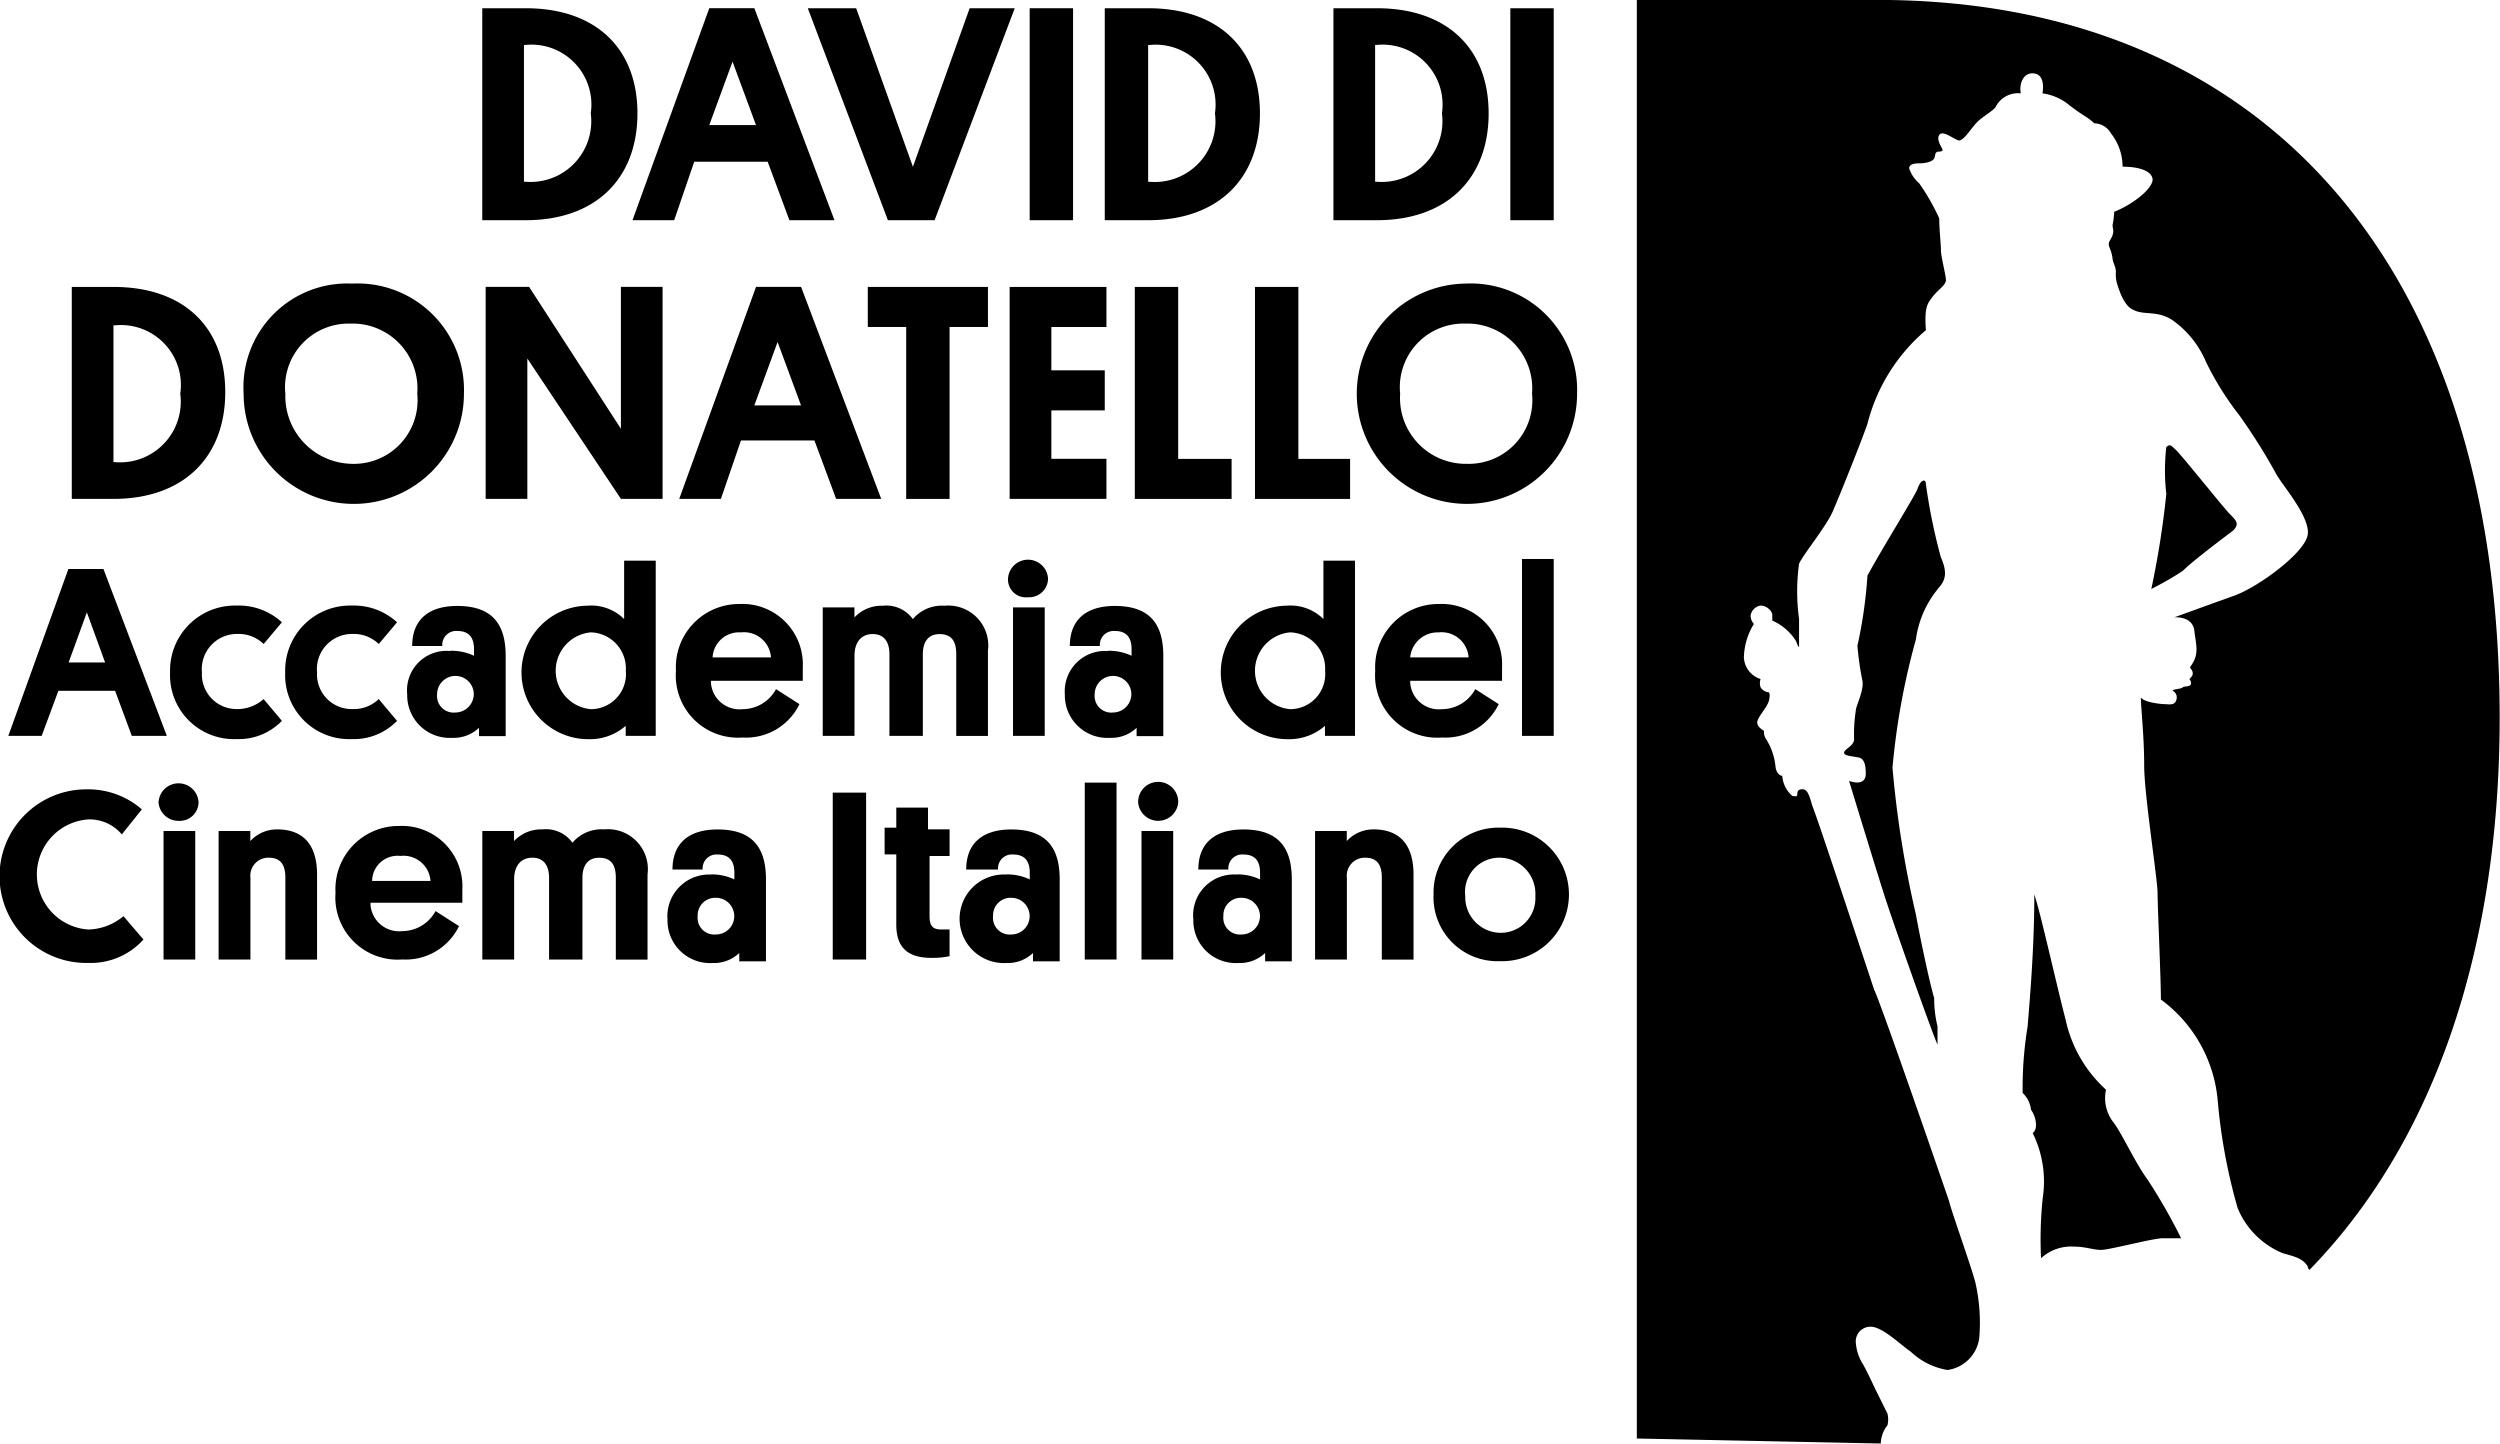 <?xml version="1.0" encoding="UTF-8"?> <svg xmlns="http://www.w3.org/2000/svg" width="95.957" height="55.409" viewBox="0 0 95.957 55.409"><g id="logo-david-donatello" transform="translate(-461.27 -252.05)"><g id="Raggruppa_329" data-name="Raggruppa 329" transform="translate(461.27 252.05)"><g id="Raggruppa_326" data-name="Raggruppa 326" transform="translate(2.753 0.316)"><path id="Tracciato_828" data-name="Tracciato 828" d="M655.365,255.34c2.691,0,4.291,1.537,4.291,4.036s-1.6,4.1-4.291,4.1H653.7V255.34ZM655.3,262h.064a2.33,2.33,0,0,0,2.5-2.626,2.3,2.3,0,0,0-2.5-2.626H655.3V262Z" transform="translate(-637.942 -255.34)"></path><path id="Tracciato_829" data-name="Tracciato 829" d="M718.809,261.233H715.99l-.769,2.242h-1.6l2.947-8.136h1.73l3.075,8.136h-1.73l-.833-2.242Zm-2.241-1.409h1.793l-.9-2.434Z" transform="translate(-692.097 -255.34)"></path><path id="Tracciato_830" data-name="Tracciato 830" d="M783.54,255.34H785.4l2.178,6.086,2.178-6.086h1.73l-3.075,8.136h-1.793l-3.075-8.136Z" transform="translate(-755.291 -255.34)"></path><path id="Tracciato_831" data-name="Tracciato 831" d="M873.775,263.476H872.11V255.34h1.665Z" transform="translate(-835.341 -255.34)"></path><path id="Tracciato_832" data-name="Tracciato 832" d="M903.735,255.34c2.691,0,4.291,1.537,4.291,4.036s-1.6,4.1-4.291,4.1H902.07V255.34Zm0,6.662h.064a2.33,2.33,0,0,0,2.5-2.626,2.3,2.3,0,0,0-2.5-2.626h-.064V262Z" transform="translate(-862.419 -255.34)"></path><path id="Tracciato_833" data-name="Tracciato 833" d="M994.965,255.34c2.691,0,4.292,1.537,4.292,4.036s-1.6,4.1-4.292,4.1H993.3V255.34ZM994.9,262h.064a2.33,2.33,0,0,0,2.5-2.626,2.3,2.3,0,0,0-2.5-2.626H994.9V262Z" transform="translate(-944.872 -255.34)"></path><path id="Tracciato_834" data-name="Tracciato 834" d="M1065.545,263.476h-1.665V255.34h1.665Z" transform="translate(-1008.662 -255.34)"></path><path id="Tracciato_835" data-name="Tracciato 835" d="M491.492,366.54c2.691,0,4.291,1.537,4.291,4.036s-1.6,4.1-4.291,4.1h-1.6V366.54Zm0,6.726h.064a2.33,2.33,0,0,0,2.5-2.626,2.3,2.3,0,0,0-2.5-2.626h-.064Z" transform="translate(-489.89 -355.843)"></path><path id="Tracciato_836" data-name="Tracciato 836" d="M562.618,365.21a4.087,4.087,0,0,1,4.292,4.228,4.228,4.228,0,0,1-8.456,0,3.984,3.984,0,0,1,4.164-4.228Zm0,6.918a2.441,2.441,0,0,0,2.5-2.691,2.489,2.489,0,0,0-2.562-2.691,2.441,2.441,0,0,0-2.5,2.691A2.6,2.6,0,0,0,562.618,372.128Z" transform="translate(-551.856 -354.641)"></path><path id="Tracciato_837" data-name="Tracciato 837" d="M656.632,369.285v5.38h-1.6V366.53H656.7l3.523,5.445V366.53h1.6v8.136h-1.6l-3.587-5.38Z" transform="translate(-639.144 -355.834)"></path><path id="Tracciato_838" data-name="Tracciato 838" d="M737.459,372.433H734.64l-.769,2.242h-1.6l2.947-8.136h1.73l3.075,8.136h-1.73l-.833-2.242Zm-2.306-1.345h1.793l-.9-2.434Z" transform="translate(-708.953 -355.843)"></path><path id="Tracciato_839" data-name="Tracciato 839" d="M810.649,368.077v6.6h-1.665v-6.6H807.51V366.54h4.612v1.537h-1.474Z" transform="translate(-776.955 -355.843)"></path><path id="Tracciato_840" data-name="Tracciato 840" d="M864.11,374.676V366.54h3.715v1.537h-2.114v1.665h2.05v1.537h-2.05v1.858h2.114v1.537H864.11Z" transform="translate(-828.11 -355.843)"></path><path id="Tracciato_841" data-name="Tracciato 841" d="M914.05,374.676V366.54h1.665v6.6h2.05v1.537H914.05Z" transform="translate(-873.246 -355.843)"></path><path id="Tracciato_842" data-name="Tracciato 842" d="M962,374.676V366.54h1.665v6.6h1.986v1.537H962Z" transform="translate(-916.583 -355.843)"></path><path id="Tracciato_843" data-name="Tracciato 843" d="M1006.775,365.21a4.087,4.087,0,0,1,4.292,4.228,4.228,4.228,0,1,1-4.292-4.228Zm.063,6.918a2.441,2.441,0,0,0,2.5-2.691,2.489,2.489,0,0,0-2.562-2.691,2.441,2.441,0,0,0-2.5,2.691A2.524,2.524,0,0,0,1006.838,372.128Z" transform="translate(-953.287 -354.641)"></path></g><g id="Raggruppa_327" data-name="Raggruppa 327" transform="translate(0 21.455)"><path id="Tracciato_844" data-name="Tracciato 844" d="M468.69,483.746h-2.178l-.641,1.73H464.59l2.306-6.406h1.345l2.434,6.406H469.33l-.641-1.73Zm-1.794-1.089h1.409l-.7-1.922-.7,1.922Z" transform="translate(-464.271 -478.686)"></path><path id="Tracciato_845" data-name="Tracciato 845" d="M532.767,497.316l.7.833a2.3,2.3,0,0,1-1.73.7,2.455,2.455,0,0,1-2.562-2.562,2.491,2.491,0,0,1,2.562-2.562,2.44,2.44,0,0,1,1.73.641l-.7.833a1.388,1.388,0,0,0-1.024-.385,1.348,1.348,0,0,0-1.345,1.474,1.33,1.33,0,0,0,1.345,1.409,1.508,1.508,0,0,0,1.024-.385Z" transform="translate(-522.647 -491.936)"></path><path id="Tracciato_846" data-name="Tracciato 846" d="M578.707,497.316l.7.833a2.3,2.3,0,0,1-1.73.7,2.455,2.455,0,0,1-2.562-2.562,2.491,2.491,0,0,1,2.562-2.562,2.44,2.44,0,0,1,1.73.641l-.7.833a1.389,1.389,0,0,0-1.025-.385,1.348,1.348,0,0,0-1.345,1.474,1.33,1.33,0,0,0,1.345,1.409,1.385,1.385,0,0,0,1.025-.385Z" transform="translate(-564.168 -491.936)"></path><path id="Tracciato_847" data-name="Tracciato 847" d="M625.363,495.459a2.05,2.05,0,0,1,.9.192V495.4c0-.448-.192-.7-.641-.7a.533.533,0,0,0-.576.576H623.89c0-.961.576-1.537,1.73-1.537,1.409,0,1.858.769,1.858,1.922v3.075h-1.024v-.32a1.4,1.4,0,0,1-1.025.385,1.631,1.631,0,0,1-1.73-1.665,1.515,1.515,0,0,1,1.665-1.665Zm.191,2.37a.71.71,0,0,0,.7-.7.7.7,0,1,0-1.408,0A.638.638,0,0,0,625.555,497.829Z" transform="translate(-608.069 -491.936)"></path><path id="Tracciato_848" data-name="Tracciato 848" d="M673.716,482.027a2.075,2.075,0,0,1-1.474.576,2.562,2.562,0,0,1-.064-5.124,1.789,1.789,0,0,1,1.409.513V475.75H674.8v6.726h-1.153v-.448h.064Zm-1.409-.576a1.348,1.348,0,0,0,1.345-1.474,1.386,1.386,0,0,0-1.345-1.474,1.48,1.48,0,0,0,0,2.948Z" transform="translate(-649.631 -475.686)"></path><path id="Tracciato_849" data-name="Tracciato 849" d="M732.285,496.07a1.1,1.1,0,0,0,1.217,1.025,1.458,1.458,0,0,0,1.281-.769l.9.576a2.272,2.272,0,0,1-2.178,1.281,2.388,2.388,0,0,1-2.562-2.562,2.425,2.425,0,0,1,2.434-2.562,2.32,2.32,0,0,1,2.434,2.434v.513h-3.523v.064Zm.064-.961h2.242a1.039,1.039,0,0,0-1.153-.961A1.017,1.017,0,0,0,732.349,495.109Z" transform="translate(-704.998 -491.33)"></path><path id="Tracciato_850" data-name="Tracciato 850" d="M793.319,498.726H792.1v-3.139c0-.448-.192-.769-.641-.769s-.7.32-.7.833v3.075H789.54v-4.932h1.217v.385a1.434,1.434,0,0,1,1.089-.448,1.25,1.25,0,0,1,1.153.513,1.455,1.455,0,0,1,1.217-.513,1.533,1.533,0,0,1,1.665,1.73v3.267h-1.217v-3.139c0-.513-.192-.769-.641-.769s-.641.32-.641.769v3.139h-.064Z" transform="translate(-757.961 -491.936)"></path><path id="Tracciato_851" data-name="Tracciato 851" d="M863.45,475.849a.769.769,0,0,1,1.537,0,.726.726,0,0,1-.769.7A.687.687,0,0,1,863.45,475.849Zm1.409,6.021h-1.217v-4.932h1.217Z" transform="translate(-824.76 -475.08)"></path><path id="Tracciato_852" data-name="Tracciato 852" d="M887.717,495.459a2.05,2.05,0,0,1,.9.192V495.4c0-.448-.192-.7-.641-.7a.533.533,0,0,0-.576.576h-1.153c0-.961.576-1.537,1.73-1.537,1.409,0,1.858.769,1.858,1.922v3.075h-1.025v-.32a1.4,1.4,0,0,1-1.024.385,1.631,1.631,0,0,1-1.73-1.665,1.546,1.546,0,0,1,1.665-1.665Zm.192,2.37a.71.71,0,0,0,.7-.7.7.7,0,1,0-1.408,0A.638.638,0,0,0,887.909,497.829Z" transform="translate(-845.184 -491.936)"></path><path id="Tracciato_853" data-name="Tracciato 853" d="M952.716,482.027a2.075,2.075,0,0,1-1.474.576,2.562,2.562,0,0,1-.063-5.124,1.789,1.789,0,0,1,1.409.513V475.75H953.8v6.726h-1.153v-.448h.064Zm-1.409-.576a1.348,1.348,0,0,0,1.345-1.474,1.386,1.386,0,0,0-1.345-1.474,1.48,1.48,0,0,0,0,2.948Z" transform="translate(-901.791 -475.686)"></path><path id="Tracciato_854" data-name="Tracciato 854" d="M1011.285,496.07a1.1,1.1,0,0,0,1.217,1.025,1.457,1.457,0,0,0,1.281-.769l.9.576a2.272,2.272,0,0,1-2.178,1.281,2.388,2.388,0,0,1-2.562-2.562,2.425,2.425,0,0,1,2.434-2.562,2.32,2.32,0,0,1,2.434,2.434v.513h-3.523v.064Zm0-.961h2.242a1.039,1.039,0,0,0-1.153-.961A1.057,1.057,0,0,0,1011.285,495.109Z" transform="translate(-957.158 -491.33)"></path><path id="Tracciato_855" data-name="Tracciato 855" d="M1069.757,481.87h-1.217v-6.79h1.217Z" transform="translate(-1010.121 -475.08)"></path><path id="Tracciato_856" data-name="Tracciato 856" d="M466.778,572.726a2.722,2.722,0,0,1-2.114.9,3.332,3.332,0,1,1-.063-6.663,3.14,3.14,0,0,1,2.114.769l-.769.961a1.621,1.621,0,0,0-1.281-.576,2.118,2.118,0,0,0,0,4.227,2.191,2.191,0,0,0,1.345-.513l.769.9Z" transform="translate(-461.27 -558.121)"></path><path id="Tracciato_857" data-name="Tracciato 857" d="M524.52,565.069a.769.769,0,0,1,1.537,0,.726.726,0,0,1-.769.7A.769.769,0,0,1,524.52,565.069Zm1.409,6.022h-1.217v-4.932h1.217Z" transform="translate(-518.435 -555.717)"></path><path id="Tracciato_858" data-name="Tracciato 858" d="M551.062,584.817c0-.513-.192-.769-.641-.769a.69.69,0,0,0-.7.769v3.139H548.5v-4.932h1.217v.385a1.385,1.385,0,0,1,1.025-.448c1.153,0,1.537.769,1.537,1.73v3.267h-1.217v-3.139Z" transform="translate(-540.109 -572.582)"></path><path id="Tracciato_859" data-name="Tracciato 859" d="M596.455,584.63a1.1,1.1,0,0,0,1.217,1.025,1.458,1.458,0,0,0,1.281-.769l.9.576a2.272,2.272,0,0,1-2.178,1.281,2.388,2.388,0,0,1-2.562-2.562,2.425,2.425,0,0,1,2.434-2.562,2.32,2.32,0,0,1,2.434,2.434v.513h-3.523v.064Zm.063-.9h2.242a1.039,1.039,0,0,0-1.153-.961A.978.978,0,0,0,596.518,583.734Z" transform="translate(-582.235 -571.371)"></path><path id="Tracciato_860" data-name="Tracciato 860" d="M657.489,587.956h-1.217v-3.139c0-.448-.192-.769-.641-.769s-.7.32-.7.833v3.075H653.71v-4.932h1.217v.385a1.434,1.434,0,0,1,1.089-.448,1.25,1.25,0,0,1,1.153.513,1.455,1.455,0,0,1,1.217-.513,1.533,1.533,0,0,1,1.665,1.73v3.267h-1.217v-3.139c0-.513-.192-.769-.641-.769s-.641.32-.641.769v3.139h-.064Z" transform="translate(-635.197 -572.582)"></path><path id="Tracciato_861" data-name="Tracciato 861" d="M729.275,584.689a2.05,2.05,0,0,1,.9.192v-.256c0-.448-.192-.7-.641-.7a.533.533,0,0,0-.576.576H727.8c0-.961.576-1.537,1.73-1.537,1.409,0,1.858.769,1.858,1.922v3.139h-1.025v-.32a1.4,1.4,0,0,1-1.024.385,1.631,1.631,0,0,1-1.73-1.665,1.6,1.6,0,0,1,1.665-1.73Zm.192,2.306a.7.7,0,1,0,0-1.408.672.672,0,0,0-.7.7A.64.64,0,0,0,729.468,586.995Z" transform="translate(-701.988 -572.582)"></path><path id="Tracciato_862" data-name="Tracciato 862" d="M794.811,574.706H793.53V568.3h1.281Z" transform="translate(-761.567 -559.332)"></path><path id="Tracciato_863" data-name="Tracciato 863" d="M815.909,575.123h.769v1.025h-.769v2.306c0,.385.128.513.448.513h.32v1.025a3.176,3.176,0,0,1-.7.064c-.961,0-1.345-.448-1.345-1.281v-2.691h-.448v-1.025h.448v-.769h1.217v.833h.064Z" transform="translate(-780.23 -564.746)"></path><path id="Tracciato_864" data-name="Tracciato 864" d="M846.539,584.689a2.051,2.051,0,0,1,.9.192v-.256c0-.448-.192-.7-.641-.7a.533.533,0,0,0-.576.576H845c0-.961.576-1.537,1.73-1.537,1.409,0,1.858.769,1.858,1.922v3.139h-1.025v-.32a1.4,1.4,0,0,1-1.025.385,1.7,1.7,0,1,1,0-3.395Zm.192,2.306a.7.7,0,1,0,0-1.408.672.672,0,0,0-.7.7A.64.64,0,0,0,846.731,586.995Z" transform="translate(-807.914 -572.582)"></path><path id="Tracciato_865" data-name="Tracciato 865" d="M895.3,571.1H894.08v-6.79H895.3Z" transform="translate(-852.444 -555.726)"></path><path id="Tracciato_866" data-name="Tracciato 866" d="M915.39,565.069a.769.769,0,1,1,1.537,0,.772.772,0,0,1-1.537,0Zm1.345,6.022h-1.217v-4.932h1.217Z" transform="translate(-871.704 -555.717)"></path><path id="Tracciato_867" data-name="Tracciato 867" d="M938.987,584.689a2.05,2.05,0,0,1,.9.192v-.256c0-.448-.192-.7-.641-.7a.533.533,0,0,0-.576.576h-1.153c0-.961.576-1.537,1.73-1.537,1.409,0,1.858.769,1.858,1.922v3.139h-1.024v-.32a1.4,1.4,0,0,1-1.025.385,1.631,1.631,0,0,1-1.73-1.665,1.566,1.566,0,0,1,1.665-1.73Zm.192,2.306a.7.7,0,0,0,0-1.408.672.672,0,0,0-.7.7A.64.64,0,0,0,939.179,586.995Z" transform="translate(-891.522 -572.582)"></path><path id="Tracciato_868" data-name="Tracciato 868" d="M988.532,584.817c0-.513-.192-.769-.641-.769a.69.69,0,0,0-.7.769v3.139H985.97v-4.932h1.217v.385a1.385,1.385,0,0,1,1.025-.448c1.153,0,1.537.769,1.537,1.73v3.267h-1.217v-3.139Z" transform="translate(-935.494 -572.582)"></path><path id="Tracciato_869" data-name="Tracciato 869" d="M1035.812,582.28a2.563,2.563,0,1,1,0,5.124,2.455,2.455,0,0,1-2.562-2.562A2.491,2.491,0,0,1,1035.812,582.28Zm0,4.036a1.329,1.329,0,0,0,1.345-1.409,1.386,1.386,0,0,0-1.345-1.474,1.315,1.315,0,0,0-1.345,1.474A1.368,1.368,0,0,0,1035.812,586.316Z" transform="translate(-978.226 -571.967)"></path></g><g id="Raggruppa_328" data-name="Raggruppa 328" transform="translate(62.839)"><path id="Tracciato_870" data-name="Tracciato 870" d="M1269.807,613.779c-.385-1.474-.961-4.1-1.217-4.869,0,2.178-.193,4.228-.256,5.06a14.5,14.5,0,0,0-.192,2.562,1.025,1.025,0,0,1,.32.641,1.067,1.067,0,0,1,.193.576c0,.256-.128.32-.128.32a4.211,4.211,0,0,1,.385,2.5,15.273,15.273,0,0,0-.064,2.306,1.691,1.691,0,0,1,1.217-.448c.513,0,.769.128,1.089.128s1.986-.448,2.37-.448h.7a21.865,21.865,0,0,0-1.281-2.242c-.513-.7-1.024-1.858-1.345-2.242a1.518,1.518,0,0,1-.256-1.217,5.057,5.057,0,0,1-1.537-2.626Z" transform="translate(-1253.346 -574.58)"></path><path id="Tracciato_871" data-name="Tracciato 871" d="M1200.628,447.958c.32-.32.385-.641.128-1.217a22.028,22.028,0,0,1-.576-2.819c0-.192-.192-.192-.32.192-.128.32-1.409,2.37-1.922,3.331a17.726,17.726,0,0,1-.385,2.691,11.219,11.219,0,0,0,.193,1.345c.064.385-.256.961-.256,1.153a5.829,5.829,0,0,0-.064,1.089c0,.256-.385.385-.385.513s.256.128.576.192c.256.064.256.448.256.641,0,.128-.064.448-.641.256,0,0,1.154,3.78,1.345,4.356.192.641,1.793,5.189,2.05,5.765v-.7a4.536,4.536,0,0,1-.128-1.089c-.192-.641-.576-2.5-.7-3.2a40.152,40.152,0,0,1-.9-5.637,27.4,27.4,0,0,1,.9-4.932,3.866,3.866,0,0,1,.833-1.922Z" transform="translate(-1189.099 -425.35)"></path><path id="Tracciato_872" data-name="Tracciato 872" d="M1123.841,307.455h0a1.163,1.163,0,0,1,.256-.7.946.946,0,0,0,0-.448l-.448-.9c-.064-.128-.385-.833-.513-1.025a1.817,1.817,0,0,1-.256-.833.564.564,0,0,1,.576-.576c.448,0,1.153.7,1.537.961a2.688,2.688,0,0,0,1.409.7,1.426,1.426,0,0,0,1.217-1.217,6.9,6.9,0,0,0-.128-2.05c-.064-.385-.961-2.882-1.025-3.2-.128-.385-2.626-7.623-2.882-8.136-.193-.576-2.178-6.6-2.37-7.047-.128-.448-.193-.641-.385-.641s-.193.128-.193.192c0,.128-.128.064-.192.064a1.124,1.124,0,0,1-.385-.769s-.192,0-.256-.32a2.393,2.393,0,0,0-.256-.9c-.128-.256-.192-.256-.192-.513,0,0-.256-.128-.256-.32s.385-.576.448-.833,0-.32,0-.32a.413.413,0,0,1-.32-.192.5.5,0,0,1,0-.32.912.912,0,0,1-.641-.833,2.575,2.575,0,0,1,.385-1.281.49.49,0,0,1-.128-.32.466.466,0,0,1,.385-.385.5.5,0,0,1,.448.32v.256a2.041,2.041,0,0,1,.9.769c.064.128.064.192.128.256v-1.089a7.759,7.759,0,0,1,0-2.113c.128-.32,1.025-1.409,1.281-1.986s1.153-2.819,1.345-3.395a6.951,6.951,0,0,1,2.242-3.587c-.064-.9.064-1.025.256-1.281s.513-.448.513-.641-.192-.9-.192-1.153-.064-.769-.064-1.217a8.3,8.3,0,0,0-.769-1.345,1.274,1.274,0,0,1-.385-.576c0-.128.128-.192.385-.192s.513-.064.576-.192,0-.192.128-.256c.064,0,.192,0,.192-.064s-.256-.385-.128-.576.513.128.7.192c.193.128.513-.448.769-.7.192-.192.641-.448.7-.576a.96.96,0,0,1,.961-.513c-.064-.32.064-.769.448-.769s.448.385.385.769a2.039,2.039,0,0,1,1.025.448c.576.448.7.448.961.7a.755.755,0,0,1,.641.385,2.065,2.065,0,0,1,.448,1.281c.7,0,1.153.192,1.153.513-.064.448-.961,1.025-1.474,1.217a3.431,3.431,0,0,1-.064.513c0,.128.064.192,0,.385s-.192.256-.128.448a1.613,1.613,0,0,1,.128.448c0,.128.128.32.128.513a1.242,1.242,0,0,0,.064.513c.064.192.256.833.641.961.385.192.9,0,1.474.385a3.755,3.755,0,0,1,1.281,1.6,11.393,11.393,0,0,0,1.281,2.05,22.87,22.87,0,0,1,1.409,2.242c.193.385,1.281,1.6,1.217,2.306s-1.922,2.05-2.819,2.37-2.306.833-2.306.833.7-.064.769.513.192.9-.128,1.345a.088.088,0,0,0,0,.128.235.235,0,0,1,.064.192c0,.064-.064.128-.128.192a.235.235,0,0,1,.064.192c-.064.128-.256.064-.32.128s-.385.064-.385.128a.285.285,0,0,1,.128.385c-.064.192-.32.128-.448.128s-.769-.064-.9-.256c0,.385.128,1.474.128,2.626,0,1.089.513,4.356.513,4.869s.128,3.267.128,4.1a5.391,5.391,0,0,1,2.178,3.843,21.676,21.676,0,0,0,.769,4.163,3.184,3.184,0,0,0,1.73,1.73c.448.128.769.192.961.513a.2.2,0,0,0,.065.128c4.676-4.8,7.3-12.107,7.3-21.2,0-17.231-8.968-27.545-23.893-27.545h-9.225v55.217l9.352.192h0Z" transform="translate(-1114.49 -252.05)"></path><path id="Tracciato_873" data-name="Tracciato 873" d="M1320.8,434.547c.385-.385,1.665-1.345,1.922-1.537.256-.256.128-.385-.128-.641s-1.986-2.434-2.114-2.5c-.128-.128-.192-.192-.32-.064a7.8,7.8,0,0,0,0,1.793,34.062,34.062,0,0,1-.576,3.651,12.007,12.007,0,0,0,1.217-.7Z" transform="translate(-1299.85 -412.643)"></path></g></g></g></svg> 